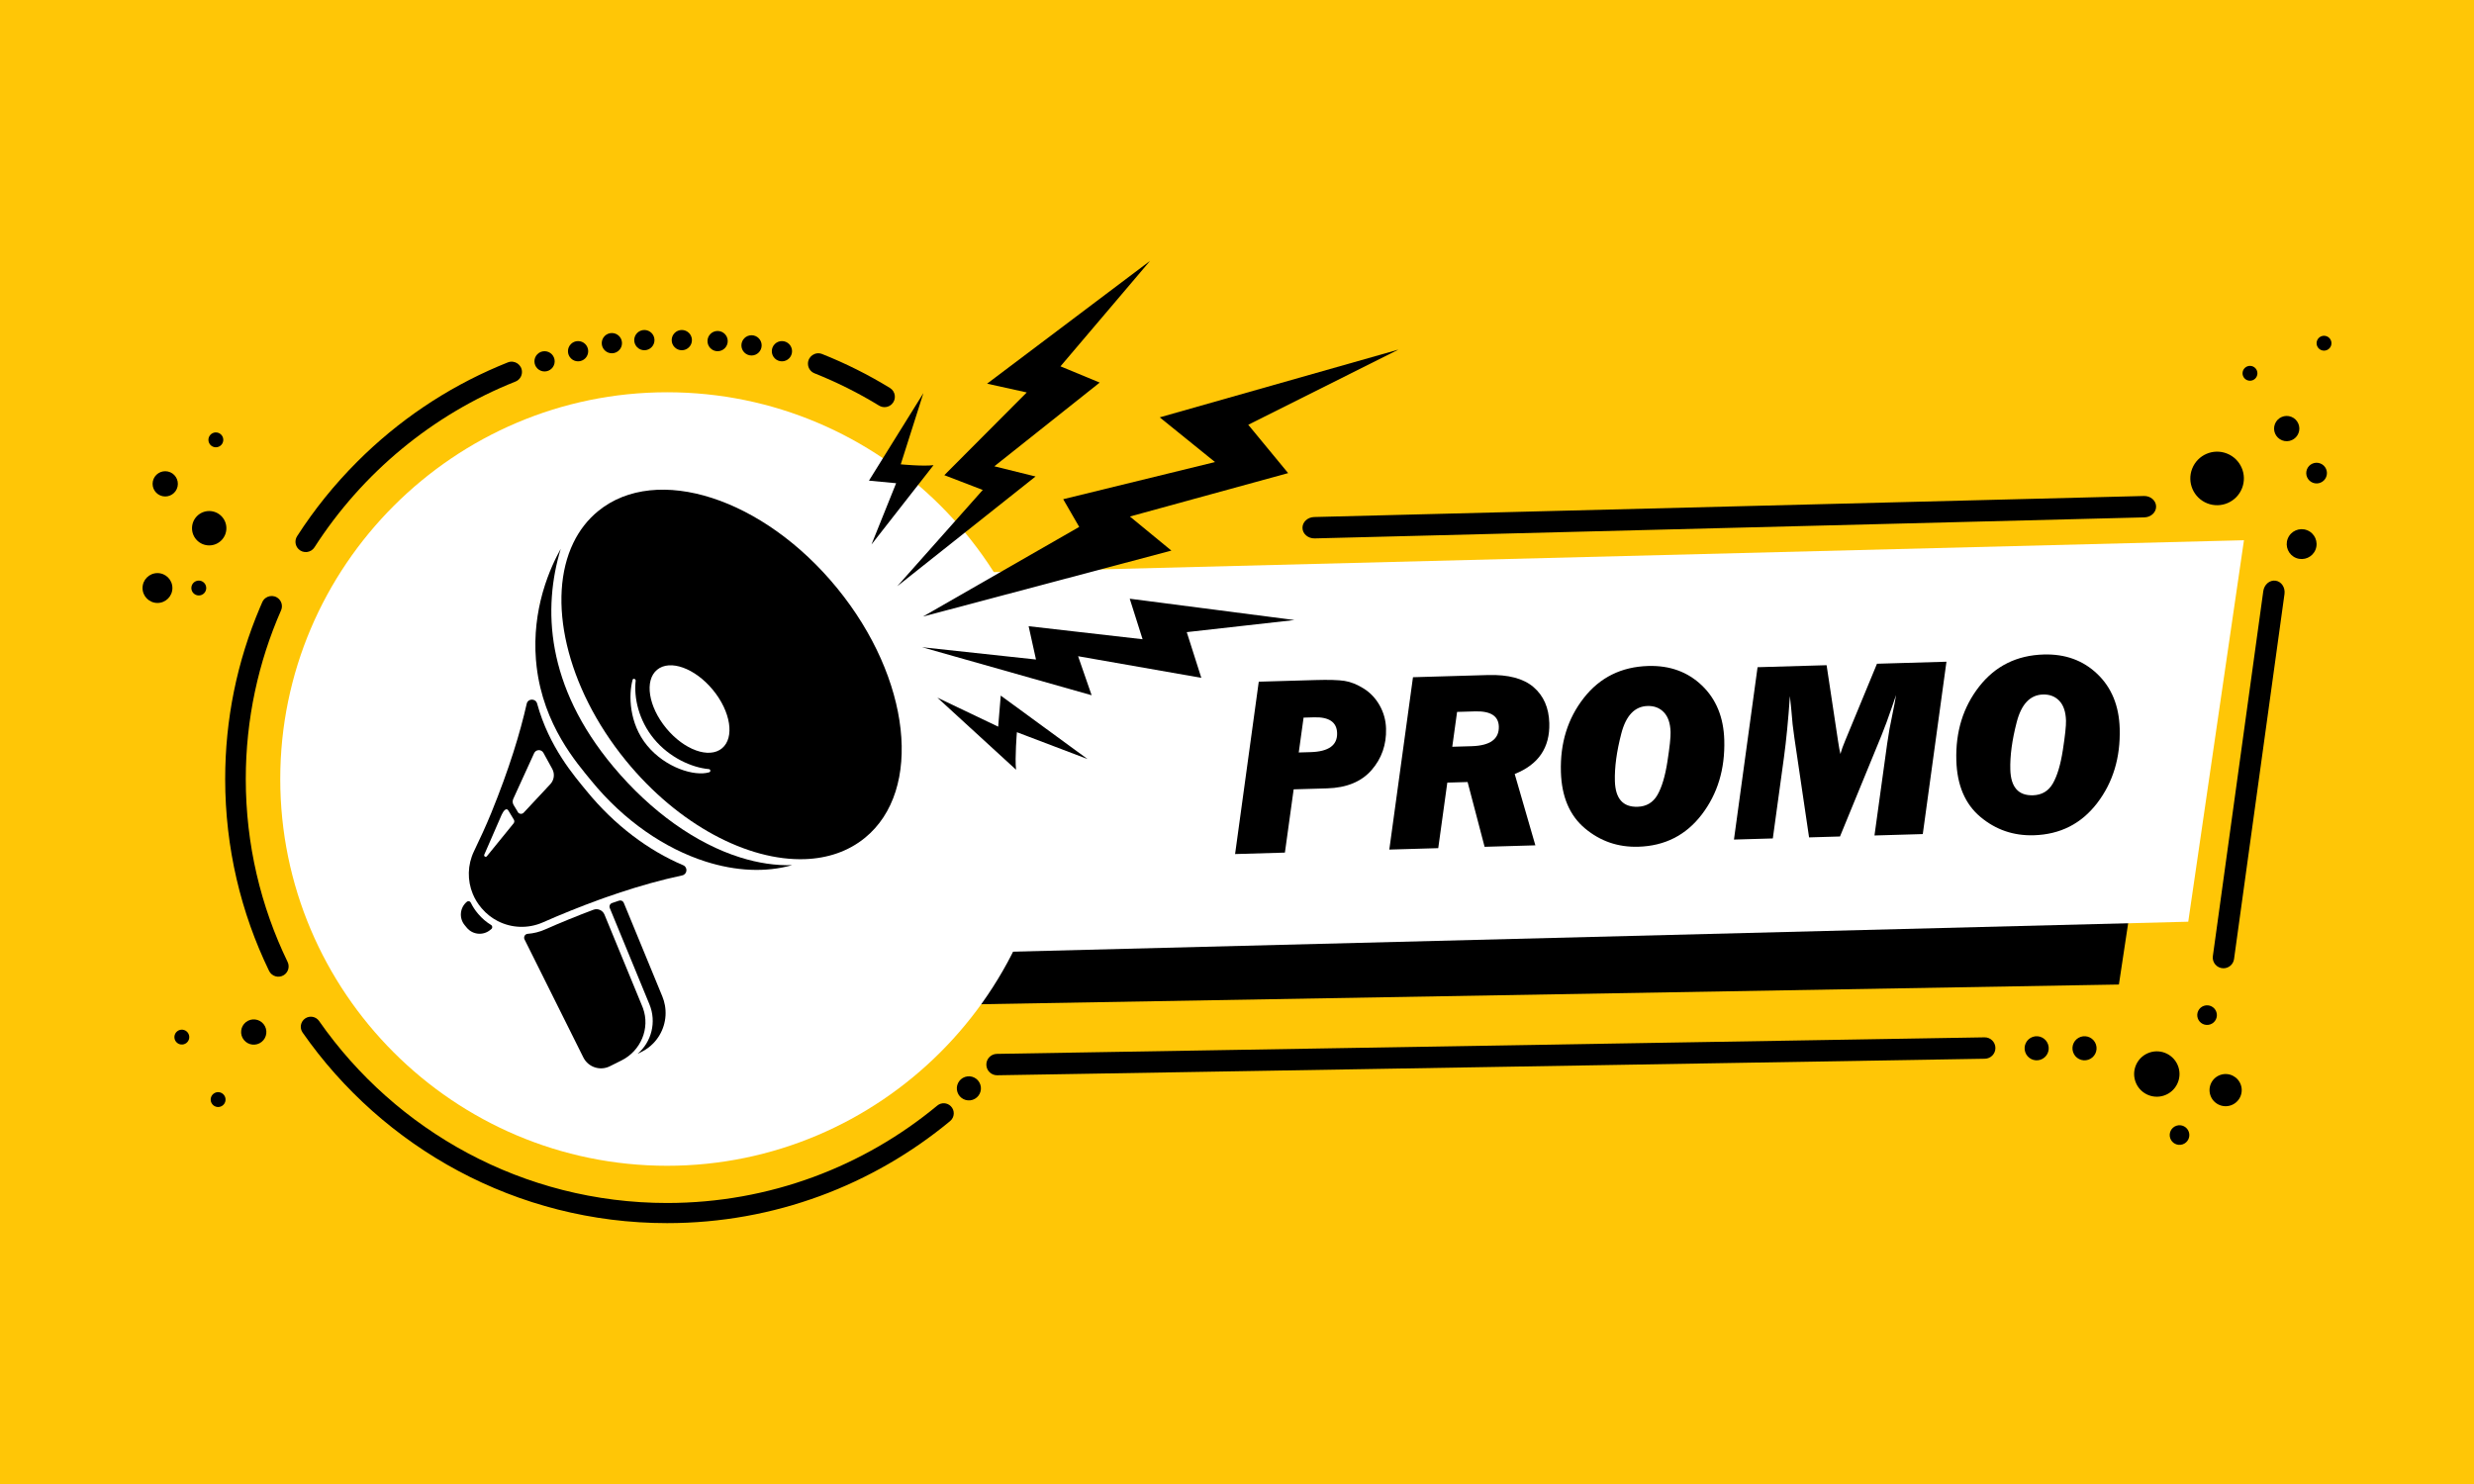 <?xml version="1.0" encoding="utf-8"?>
<!-- Generator: Adobe Illustrator 27.5.0, SVG Export Plug-In . SVG Version: 6.00 Build 0)  -->
<svg version="1.1" id="Ñëîé_1" xmlns="http://www.w3.org/2000/svg" xmlns:xlink="http://www.w3.org/1999/xlink" x="0px" y="0px"
	 viewBox="0 0 5000 3000" style="enable-background:new 0 0 5000 3000;" xml:space="preserve">
<radialGradient id="SVGID_1_" cx="2500" cy="1500" r="2061.553" gradientUnits="userSpaceOnUse">
	<stop  offset="0.922" style="stop-color:#FFC606"/>
	<stop  offset="0.997" style="stop-color:#FFC606"/>
</radialGradient>
<rect style="fill:url(#SVGID_1_);" width="5000" height="3000"/>
<g>
	<g>
		<g>
			<g>
				<g>
					<path d="M1802.422,816.947L1802.422,816.947c9.579-9.579,7.695-25.611-3.859-32.685
						c-43.414-26.582-89.244-49.584-137.079-68.595c-13.716-5.452-28.599,4.747-28.599,19.507v0.022
						c0,8.576,5.231,16.28,13.201,19.447c45.555,18.109,89.206,40.013,130.556,65.325
						C1784.913,825.031,1795.564,823.805,1802.422,816.947z"/>
					<path d="M1054.907,751.994L1054.907,751.994c0-14.794-14.943-24.822-28.686-19.346c-6.077,2.421-12.136,4.912-18.174,7.474
						c-107.027,45.421-203.233,110.389-285.941,193.099c-46.197,46.196-86.848,96.609-121.659,150.763
						c-5.293,8.234-4.104,19.056,2.818,25.977l0,0c9.398,9.398,25.059,7.698,32.243-3.485
						c96.449-150.152,238.416-268.408,406.269-335.12C1049.708,768.205,1054.907,760.529,1054.907,751.994z"/>
				</g>
				<path d="M4508.321,2234.591c-17.037,5.684-35.458-3.519-41.142-20.557c-5.685-17.038,3.52-35.458,20.557-41.142
					c17.038-5.684,35.458,3.519,41.142,20.557C4534.563,2210.487,4525.358,2228.906,4508.321,2234.591z"/>
				<path d="M4373.495,2214.708c-24.022,8.015-49.995-4.963-58.009-28.985c-8.015-24.023,4.963-49.994,28.985-58.009
					c24.023-8.015,49.995,4.962,58.009,28.985C4410.495,2180.722,4397.518,2206.694,4373.495,2214.708z"/>
				<path d="M1600.772,710.003c0,11.3-9.161,20.461-20.461,20.461c-11.301,0-20.461-9.161-20.461-20.461
					c0-11.3,9.161-20.461,20.461-20.461C1591.611,689.542,1600.772,698.703,1600.772,710.003z"/>
				<path d="M1539.319,698.185c0,11.3-9.161,20.461-20.461,20.461c-11.301,0-20.461-9.161-20.461-20.461
					c0-11.3,9.16-20.461,20.461-20.461C1530.158,677.724,1539.319,686.885,1539.319,698.185z"/>
				<path d="M1470.775,689.542c0,11.3-9.161,20.461-20.461,20.461c-11.3,0-20.461-9.16-20.461-20.461
					c0-11.3,9.161-20.461,20.461-20.461C1461.614,669.081,1470.775,678.242,1470.775,689.542z"/>
				<path d="M1398.419,687.573c0,11.3-9.161,20.461-20.461,20.461c-11.3,0-20.461-9.161-20.461-20.461
					c0-11.301,9.161-20.461,20.461-20.461C1389.259,667.111,1398.419,676.272,1398.419,687.573z"/>
				<path d="M1322.72,687.573c0,11.3-9.161,20.461-20.461,20.461c-11.3,0-20.461-9.161-20.461-20.461
					c0-11.301,9.161-20.461,20.461-20.461C1313.559,667.111,1322.72,676.272,1322.72,687.573z"/>
				<path d="M1257.065,693.717c0,11.3-9.161,20.461-20.461,20.461c-11.301,0-20.461-9.161-20.461-20.461
					c0-11.3,9.161-20.461,20.461-20.461C1247.904,673.256,1257.065,682.417,1257.065,693.717z"/>
				<path d="M1188.783,710.003c0,11.3-9.161,20.461-20.461,20.461c-11.301,0-20.461-9.161-20.461-20.461
					c0-11.3,9.16-20.461,20.461-20.461C1179.623,689.542,1188.783,698.703,1188.783,710.003z"/>
				<path d="M1121.027,730.464c0,11.3-9.16,20.461-20.461,20.461c-11.3,0-20.461-9.161-20.461-20.461
					c0-11.301,9.161-20.461,20.461-20.461C1111.867,710.003,1121.027,719.163,1121.027,730.464z"/>
				<path d="M4411.129,2313.391c-10.395,3.468-21.633-2.147-25.101-12.542c-3.469-10.394,2.147-21.633,12.542-25.1
					c10.395-3.468,21.632,2.147,25.101,12.542S4421.524,2309.923,4411.129,2313.391z"/>
				<path d="M4220.558,2142.28c-12.764,4.258-26.563-2.637-30.821-15.4c-4.258-12.764,2.637-26.562,15.4-30.821
					c12.764-4.258,26.563,2.636,30.821,15.4C4240.216,2124.223,4233.322,2138.022,4220.558,2142.28z"/>
				<path d="M4123.854,2142.28c-12.764,4.258-26.562-2.637-30.821-15.4c-4.258-12.764,2.637-26.562,15.4-30.821
					c12.764-4.258,26.563,2.636,30.821,15.4C4143.512,2124.223,4136.618,2138.022,4123.854,2142.28z"/>
				<path d="M4466.813,2070.955c-10.395,3.468-21.633-2.147-25.101-12.542c-3.468-10.395,2.147-21.632,12.542-25.1
					c10.395-3.469,21.632,2.147,25.101,12.541C4482.823,2056.249,4477.208,2067.486,4466.813,2070.955z"/>
				<g>
					<polygon points="4282.343,1990.285 772.052,2051.025 700.597,1343.471 4390.592,1273.307 					"/>
					<polygon style="fill:#FFFFFF;" points="4422.483,1863.303 728.989,1957.429 841.589,1186.242 4535.083,1092.116 					"/>
					<path style="fill:#FFFFFF;" d="M1348.264,792.991c-430.462,0-781.873,351.411-781.873,781.873
						c0,431.086,350.749,781.815,781.873,781.815c430.405,0,781.796-351.353,781.796-781.815
						C2130.06,1143.74,1779.331,792.991,1348.264,792.991z"/>
					<path d="M496.73,1574.869c0-121.189,25.46-236.539,71.292-341.001c3.426-7.809,1.719-16.917-4.311-22.947l0,0
						c-10.32-10.32-27.754-6.999-33.629,6.361c-1.539,3.5-3.057,7.012-4.552,10.537c-46.728,110.107-70.42,226.872-70.42,347.051
						c0,138.874,31.867,270.446,88.668,387.79c5.413,11.183,19.312,15.218,29.831,8.607l0,0c8.977-5.642,12.277-17.131,7.658-26.674
						C527.112,1832.714,496.73,1707.273,496.73,1574.869z"/>
					<g>
						<path d="M1348.27,2431.919c-290.908,0-548.386-145.698-703.403-367.917c-6.351-9.105-18.837-11.403-28.03-5.18l0,0
							c-9.417,6.374-11.776,19.229-5.269,28.554c162.389,232.689,432.046,385.24,736.702,385.24
							c217.155,0,416.533-77.522,571.957-206.324c9.228-7.648,9.877-21.591,1.402-30.066l0,0
							c-7.394-7.394-19.207-7.991-27.256-1.318C1745.985,2357.903,1555.609,2431.919,1348.27,2431.919z"/>
					</g>
				</g>
				<path d="M457.53,1067.837c0,19.181-15.55,34.731-34.731,34.731c-19.181,0-34.731-15.549-34.731-34.731
					c0-19.181,15.549-34.731,34.731-34.731C441.98,1033.106,457.53,1048.656,457.53,1067.837z"/>
				<circle cx="318.253" cy="1188.729" r="30.185"/>
				
					<ellipse transform="matrix(0.207 -0.978 0.978 0.207 -691.561 1102.604)" cx="334.235" cy="977.813" rx="25.53" ry="25.53"/>
				<path d="M416.802,1188.729c0,8.299-6.729,15.028-15.028,15.028c-8.3,0-15.029-6.729-15.029-15.028
					c0-8.3,6.729-15.028,15.029-15.028C410.074,1173.701,416.802,1180.429,416.802,1188.729z"/>
				
					<ellipse transform="matrix(0.671 -0.741 0.741 0.671 -515.778 615.768)" cx="436.505" cy="889.52" rx="15.028" ry="15.028"/>
				<path d="M4531.168,987.039c-10.961,27.815-42.395,41.476-70.209,30.514c-27.814-10.962-41.476-42.396-30.514-70.21
					c10.961-27.814,42.396-41.476,70.21-30.514C4528.469,927.79,4542.131,959.225,4531.168,987.039z"/>
				<path d="M4701.327,964.051c-4.234,10.745-16.377,16.023-27.122,11.788c-10.745-4.234-16.022-16.377-11.788-27.122
					c4.234-10.744,16.378-16.022,27.122-11.788C4700.284,941.163,4705.562,953.306,4701.327,964.051z"/>
				<path d="M4679.761,1111.022c-6.112,15.509-23.64,23.127-39.15,17.015c-15.509-6.112-23.127-23.64-17.015-39.15
					c6.112-15.509,23.641-23.127,39.15-17.015C4678.256,1077.985,4685.875,1095.513,4679.761,1111.022z"/>
				<path d="M4645.238,875.756c-5.17,13.118-19.995,19.562-33.113,14.392c-13.118-5.17-19.562-19.995-14.392-33.114
					c5.17-13.118,19.996-19.561,33.114-14.392C4643.965,847.813,4650.409,862.639,4645.238,875.756z"/>
				<path d="M4707.29,704.684c-5.998,5.737-15.511,5.524-21.248-0.475c-5.736-5.998-5.523-15.511,0.475-21.247
					c5.999-5.736,15.512-5.523,21.248,0.475C4713.501,689.435,4713.289,698.948,4707.29,704.684z"/>
				<path d="M4557.641,765.514c-5.999,5.736-15.512,5.523-21.248-0.475c-5.736-5.999-5.524-15.511,0.475-21.247
					c5.998-5.737,15.511-5.524,21.248,0.475C4563.852,750.265,4563.639,759.778,4557.641,765.514z"/>
				<path d="M532.754,2070.387c8.799,11.017,7.002,27.082-4.016,35.882c-11.017,8.8-27.082,7.002-35.881-4.015
					c-8.8-11.017-7.002-27.082,4.015-35.882C507.889,2057.572,523.954,2059.369,532.754,2070.387z"/>
				<path d="M379.227,2087.193c5.18,6.485,4.122,15.941-2.363,21.121c-6.485,5.18-15.941,4.122-21.121-2.364
					c-5.18-6.485-4.121-15.941,2.364-21.121C364.59,2079.65,374.047,2080.708,379.227,2087.193z"/>
				<path d="M452.551,2213.494c5.18,6.485,4.122,15.941-2.363,21.121c-6.485,5.179-15.941,4.122-21.121-2.364
					c-5.18-6.485-4.121-15.941,2.364-21.121C437.915,2205.951,447.372,2207.009,452.551,2213.494z"/>
				<g>
					<path d="M1748.057,1693.733c-33.746,27.529-75.513,41.478-121.461,43.074c-114.689,3.994-255.328-68.869-361.607-199.107
						c-121.837-149.323-160.752-327.771-106.185-440.384c12.079-24.981,28.756-46.72,50.161-64.179
						c117.939-96.222,334.219-26.361,483.075,156.054C1840.917,1371.599,1865.989,1597.489,1748.057,1693.733z"/>
					<g>
						<g>
							<path d="M1066.443,1887.784c-5.528,0.409-8.802,6.407-6.33,11.368l118.805,238.475c9.827,19.725,33.785,27.75,53.511,17.923
								l23.628-11.772c38.932-19.397,58.303-64.918,43.374-105.773c-0.411-1.125-0.846-2.245-1.307-3.362l-76.5-185.804
								c-3.588-8.714-13.437-13.03-22.261-9.725c-32.78,12.279-66.475,26.012-97.781,39.867
								C1090.216,1884.013,1078.335,1886.906,1066.443,1887.784z"/>
							<path d="M1312.524,2030.346c14.718,35.712,4.216,75.883-23.854,100.06l7.819-3.904c9.083-4.521,17.054-10.421,23.78-17.325
								c19.62-20.138,28.603-48.831,23.54-76.895c-1.089-6.039-2.806-12.05-5.233-17.938l-77.923-189.261
								c-1.535-3.73-5.704-5.644-9.529-4.362c-4.747,1.592-9.473,3.202-14.172,4.83c-4.16,1.441-6.238,6.097-4.562,10.168
								L1312.524,2030.346z"/>
							<g>
								<path d="M967.076,1848.248c-0.39-0.457-0.78-0.915-1.171-1.373c-5.861-6.879-10.716-14.367-14.554-22.257
									c-1.429-2.936-5.203-3.78-7.721-1.701l0,0c-14.312,11.815-16.337,32.995-4.523,47.307l4.31,5.221
									c11.814,14.312,32.995,16.337,47.306,4.521l2.335-1.927c2.689-2.22,2.335-6.39-0.643-8.203
									C983.057,1864.142,974.475,1856.929,967.076,1848.248z"/>
								<path d="M1380.735,1749.116c-69.968-29.684-138.533-80.619-195.171-150.017c-24.48-29.995-75.901-88.588-100.021-176.756
									c-2.987-10.918-18.576-10.655-21.068,0.386c-13.241,58.672-35.139,131.046-71.691,220.78
									c-10.576,25.963-23.127,52.988-34.85,77.378c-13.244,27.553-13.713,58.906-2.423,86.219
									c4.158,10.06,9.898,19.576,17.201,28.146c0.39,0.458,0.78,0.916,1.171,1.374c9.029,10.592,19.817,18.999,31.63,25.128
									c13.875,7.2,29.165,11.247,44.744,11.841c15.795,0.602,31.87-2.305,47.027-9.013c36.378-16.1,75.983-32.035,113.63-45.716
									c0.204-0.074,0.412-0.152,0.616-0.226c4.464-1.621,8.961-3.225,13.478-4.818c9.437-3.328,18.989-6.585,28.621-9.766
									c40.729-13.449,82.995-25.407,125.06-34.353C1389.066,1767.498,1390.503,1753.26,1380.735,1749.116z"/>
							</g>
						</g>
						
							<radialGradient id="SVGID_00000143615590601700133300000006790833860270258851_" cx="-2409.17" cy="7132.544" r="315.442" gradientTransform="matrix(0.775 -0.632 0.45 0.552 -109.796 -4075.222)" gradientUnits="userSpaceOnUse">
							<stop  offset="0.289" style="stop-color:#FFDB02"/>
							<stop  offset="0.922" style="stop-color:#FFC606"/>
						</radialGradient>
						<path style="fill:url(#SVGID_00000143615590601700133300000006790833860270258851_);" d="M1086.573,1221.296
							c-0.001,0.004-0.001,0.01-0.001,0.014c0.467-1.701,0.944-3.381,1.425-5.048
							C1087.2,1217.606,1086.693,1219.254,1086.573,1221.296z"/>
						<g>
							
								<radialGradient id="SVGID_00000061462655524208003720000016135949750639719354_" cx="-2409.17" cy="7132.544" r="315.442" gradientTransform="matrix(0.775 -0.632 0.45 0.552 -109.796 -4075.222)" gradientUnits="userSpaceOnUse">
								<stop  offset="0.289" style="stop-color:#FFDB02"/>
								<stop  offset="0.922" style="stop-color:#FFC606"/>
							</radialGradient>
							<path style="fill:url(#SVGID_00000061462655524208003720000016135949750639719354_);" d="M1086.573,1221.296
								c-0.001,0.004-0.001,0.01-0.001,0.014c0.467-1.701,0.944-3.381,1.425-5.048
								C1087.2,1217.606,1086.693,1219.254,1086.573,1221.296z"/>
						</g>
						<path d="M1195.05,1578.343c66.324,81.265,149.002,137.213,231.136,163.367c60.893,19.389,121.486,22.408,174.894,7.197
							c-33.231,1.157-68.645-4.179-104.765-15.453c-88.543-27.635-180.267-92.053-256.842-183.655
							c-136.983-163.863-142.402-320.826-106.185-440.384c-9.664,17.398-24.549,47.086-35.804,86.089
							c-0.481,1.668-0.958,3.347-1.425,5.049c-10.207,37.17-16.916,82.359-12.897,133.194c0.372,4.702,0.854,9.322,1.391,13.897
							C1098.457,1466.252,1165.88,1542.601,1195.05,1578.343z"/>
					</g>
					<path style="fill:#FFFFFF;" d="M1440.646,1394.505c36.207,43.862,44.487,96.813,18.494,118.27
						c-25.993,21.457-76.417,3.295-112.624-40.566c-36.207-43.862-44.488-96.813-18.494-118.27
						C1354.016,1332.482,1404.439,1350.644,1440.646,1394.505z"/>
					<g>
						<path style="fill:#FFFFFF;" d="M1321.654,1493.639c-31.128-37.709-40.819-83.595-36.936-117.557
							c0.411-3.596-5.238-5.406-6.197-1.917c-8.372,30.459-7.415,88.473,29.404,133.074c36.912,44.715,95.645,62.878,125.373,53.997
							c3.441-1.028,2.917-6.136-0.661-6.449C1398.058,1551.761,1352.912,1531.505,1321.654,1493.639z"/>
					</g>
					<path style="fill:#FFFFFF;" d="M1037.293,1615.031c-1.807,3.959-1.54,8.554,0.713,12.277l7.84,12.958
						c1.927,5.271,8.727,6.668,12.565,2.573c12.408-13.24,36.13-38.581,53.852-57.678c7.787-8.391,9.317-20.829,3.803-30.861
						l-17.81-32.402c-4.164-7.576-15.185-7.162-18.77,0.704L1037.293,1615.031z"/>
					<path style="fill:#FFFFFF;" d="M984.009,1730.901l53.93-66.358c1.708-2.101,1.972-5.028,0.668-7.401l-10.891-18.04
						c-4.164-7.575-10.257,0.029-13.842,7.895l-35.139,80.696C977.288,1731.015,981.723,1733.713,984.009,1730.901z"/>
				</g>
				<g>
					<path d="M1761.239,1100.821c16.617-41.326,33.235-82.652,49.852-123.977c-18.298-1.732-54.896-5.196-54.896-5.196
						l109.994-176.904l-45.751,143.94c0,0,45.124,4.358,66.229,1.69C1844.858,993.857,1803.048,1047.338,1761.239,1100.821z"/>
					<path d="M1894.384,1410.286c40.983,19.567,81.967,39.136,122.95,58.702c1.728-20.937,5.186-62.811,5.186-62.811
						l175.416,128.272l-142.754-54.262c0,0-4.349,51.63-1.715,75.838C2000.438,1507.446,1947.412,1458.865,1894.384,1410.286z"/>
					<path d="M1813.29,1185.183c57.629-64.903,115.26-129.804,172.889-194.707c-25.892-9.964-51.783-19.931-77.675-29.895
						c55.526-55.751,111.053-111.499,166.579-167.25c-26.717-5.903-53.431-11.803-80.148-17.706
						c109.79-82.747,219.578-165.495,329.368-248.244c-60.362,71.062-120.722,142.122-181.083,213.184
						c26.434,10.95,52.865,21.897,79.299,32.847c-70.975,56.412-141.952,112.825-212.928,169.238
						c27.756,6.864,55.51,13.728,83.267,20.593C1999.67,1037.224,1906.479,1111.203,1813.29,1185.183z"/>
					<path d="M1865.347,1246.386c105.256-60.401,210.512-120.801,315.768-181.202c-10.787-18.67-21.574-37.337-32.36-56.006
						c102.279-25.031,204.56-50.062,306.839-75.093c-37.242-30.12-74.483-60.241-111.725-90.36
						c160.811-45.666,321.622-91.334,482.433-137.001c-101.181,50.659-202.361,101.321-303.542,151.98
						c26.863,32.58,53.724,65.159,80.587,97.738c-106.593,29.245-213.185,58.488-319.779,87.732
						c27.948,22.966,55.894,45.935,83.842,68.901C2200.055,1157.513,2032.702,1201.949,1865.347,1246.386z"/>
					<path d="M1863.513,1308.392c76.748,8.287,153.495,16.573,230.243,24.86c-4.958-22.443-9.915-44.887-14.872-67.33
						c76.769,8.789,153.539,17.577,230.309,26.367c-8.661-27.319-17.325-54.636-25.986-81.955
						c110.961,14.371,221.921,28.74,332.884,43.111c-72.547,8.148-145.096,16.294-217.643,24.442
						c9.809,30.793,19.619,61.588,29.429,92.381c-83.01-14.564-166.018-29.126-249.026-43.689
						c9.116,26.293,18.235,52.584,27.351,78.877C2091.972,1373.101,1977.743,1340.747,1863.513,1308.392z"/>
				</g>
			</g>
			<path d="M4333.874,1045.905l-1676.799,42.515c-13.353,0.339-24.426-9.043-24.744-20.967l0,0
				c-0.319-11.948,10.281-21.919,23.663-22.259l1676.798-42.515c13.354-0.339,24.426,9.043,24.745,20.967l0,0
				C4357.855,1035.594,4347.255,1045.566,4333.874,1045.905z"/>
			<path d="M4011.494,2140.288l-1996.095,33.421c-11.947,0.199-21.79-9.329-21.979-21.275l0,0
				c-0.188-11.931,9.325-21.759,21.255-21.958l1996.095-33.421c11.947-0.2,21.79,9.329,21.979,21.275l0,0
				C4032.938,2130.26,4023.425,2140.088,4011.494,2140.288z"/>
			<g>
				<path d="M4616.996,1200.837c1.831-13.26-6.292-25.335-18.133-26.955c-11.818-1.616-22.871,7.79-24.699,21.023l-101.947,737.946
					c-1.795,12.993,8.299,24.578,21.416,24.578l0,0c10.797,0,19.938-7.966,21.417-18.661L4616.996,1200.837z"/>
			</g>
		</g>
		<path d="M1965.838,2223.294c-12.763,4.258-26.562-2.637-30.821-15.401c-4.258-12.763,2.637-26.562,15.4-30.821
			c12.764-4.258,26.562,2.637,30.821,15.4C1985.497,2205.237,1978.602,2219.036,1965.838,2223.294z"/>
	</g>
	<g>
		<path d="M2788.296,1426.036c-8.132-14.426-18.891-25.808-32.269-34.146c-13.366-8.336-26.232-13.473-38.578-15.403
			c-12.355-1.931-31.98-2.503-58.902-1.725l-114.568,3.329l-47.848,348.431l100.698-2.925l17.685-127.888l67.521-1.961
			c39.422-1.146,69.379-13.46,89.869-36.931c20.491-23.481,30.258-51.479,29.31-83.993
			C2800.733,1456.062,2796.427,1440.467,2788.296,1426.036z M2648.719,1520.476l-23.904,0.693l9.743-70.451l21.082-0.612
			c30.49-0.889,46.045,9.725,46.689,31.832C2703.042,1506.574,2685.173,1519.417,2648.719,1520.476z"/>
		<path d="M3131.157,1461.707c-0.892-30.987-11.516-55.215-31.861-72.67c-20.335-17.46-51.073-25.594-92.226-24.4l-151.404,4.403
			l-47.847,348.426l98.895-2.873l18.31-132.481l41.029-1.19l34.352,130.951l102.594-2.981l-41.771-144.227
			C3109.295,1545.643,3132.6,1511.325,3131.157,1461.707z M2974.052,1508.478l-38.99,1.134l9.723-70.454l36.259-1.05
			c31.448-0.917,47.49,9.294,48.117,30.634C3029.892,1494.15,3011.527,1507.391,2974.052,1508.478z"/>
		<path d="M3439.636,1385.761c-28.768-27.555-64.928-40.705-108.431-39.436c-54.363,1.582-97.821,23.135-130.336,64.675
			c-32.515,41.54-47.929,91.354-46.241,149.436c1.454,50.132,17.635,88.177,48.563,114.143
			c30.916,25.975,66.866,38.351,107.864,37.162c53.507-1.552,96.278-23.257,128.274-65.125
			c31.995-41.859,47.159-92.087,45.46-150.684C3483.455,1450.04,3468.406,1413.311,3439.636,1385.761z M3369.867,1539.693
			c-4.571,29.456-11.3,51.897-20.158,67.327c-8.878,15.432-22.296,23.4-40.236,23.923c-29.469,0.856-44.719-16.412-45.75-51.806
			c-0.804-27.768,3.514-59.851,12.963-96.231c9.448-36.375,27.135-54.943,53.05-55.697c13.539-0.393,24.566,3.868,33.041,12.774
			c8.475,8.906,12.98,22.25,13.494,40.034C3376.575,1490.352,3374.427,1510.24,3369.867,1539.693z"/>
		<path d="M3793.421,1341.789l-64.25,155.43c-4.296,10.124-7.512,19.12-9.666,26.971c-1.342-5.209-2.969-14.06-4.842-26.552
			l-23.064-152.889l-139.513,4.052l-47.724,348.427l78.545-2.282l22.433-163.369c4.737-34.878,8.784-76.346,12.115-124.421
			c0.864,6.585,1.813,15.886,2.841,27.886c1.421,20.131,3.501,39.05,6.21,56.769l29.672,201.005l62.482-1.817l83.875-204.302
			c6.498-15.951,13.577-35.137,21.228-57.568c3.597-10.785,6.332-18.822,8.206-24.14c-1.267,8.855-3.684,21.718-7.254,38.608
			c-4.491,20.805-8.072,40.737-10.722,59.802l-25.63,185.576l97.618-2.839l47.848-348.431L3793.421,1341.789z"/>
		<path d="M4283.946,1472.709c-1.333-45.893-16.384-82.617-45.151-110.172c-28.758-27.554-64.909-40.702-108.432-39.43
			c-54.362,1.576-97.801,23.137-130.315,64.673c-32.536,41.543-47.95,91.357-46.262,149.438
			c1.455,50.128,17.645,88.179,48.573,114.14c30.916,25.975,66.865,38.356,107.853,37.165
			c53.517-1.555,96.279-23.261,128.285-65.128C4270.491,1581.535,4285.645,1531.306,4283.946,1472.709z M4169.035,1516.475
			c-4.581,29.455-11.299,51.892-20.157,67.322c-8.889,15.43-22.297,23.4-40.246,23.922c-29.459,0.858-44.709-16.411-45.74-51.805
			c-0.804-27.768,3.503-59.847,12.963-96.231c9.448-36.375,27.136-54.943,53.049-55.692c13.54-0.398,24.556,3.867,33.042,12.769
			c8.475,8.906,12.97,22.249,13.484,40.033C4175.733,1467.128,4173.596,1487.018,4169.035,1516.475z"/>
	</g>
</g>
</svg>
